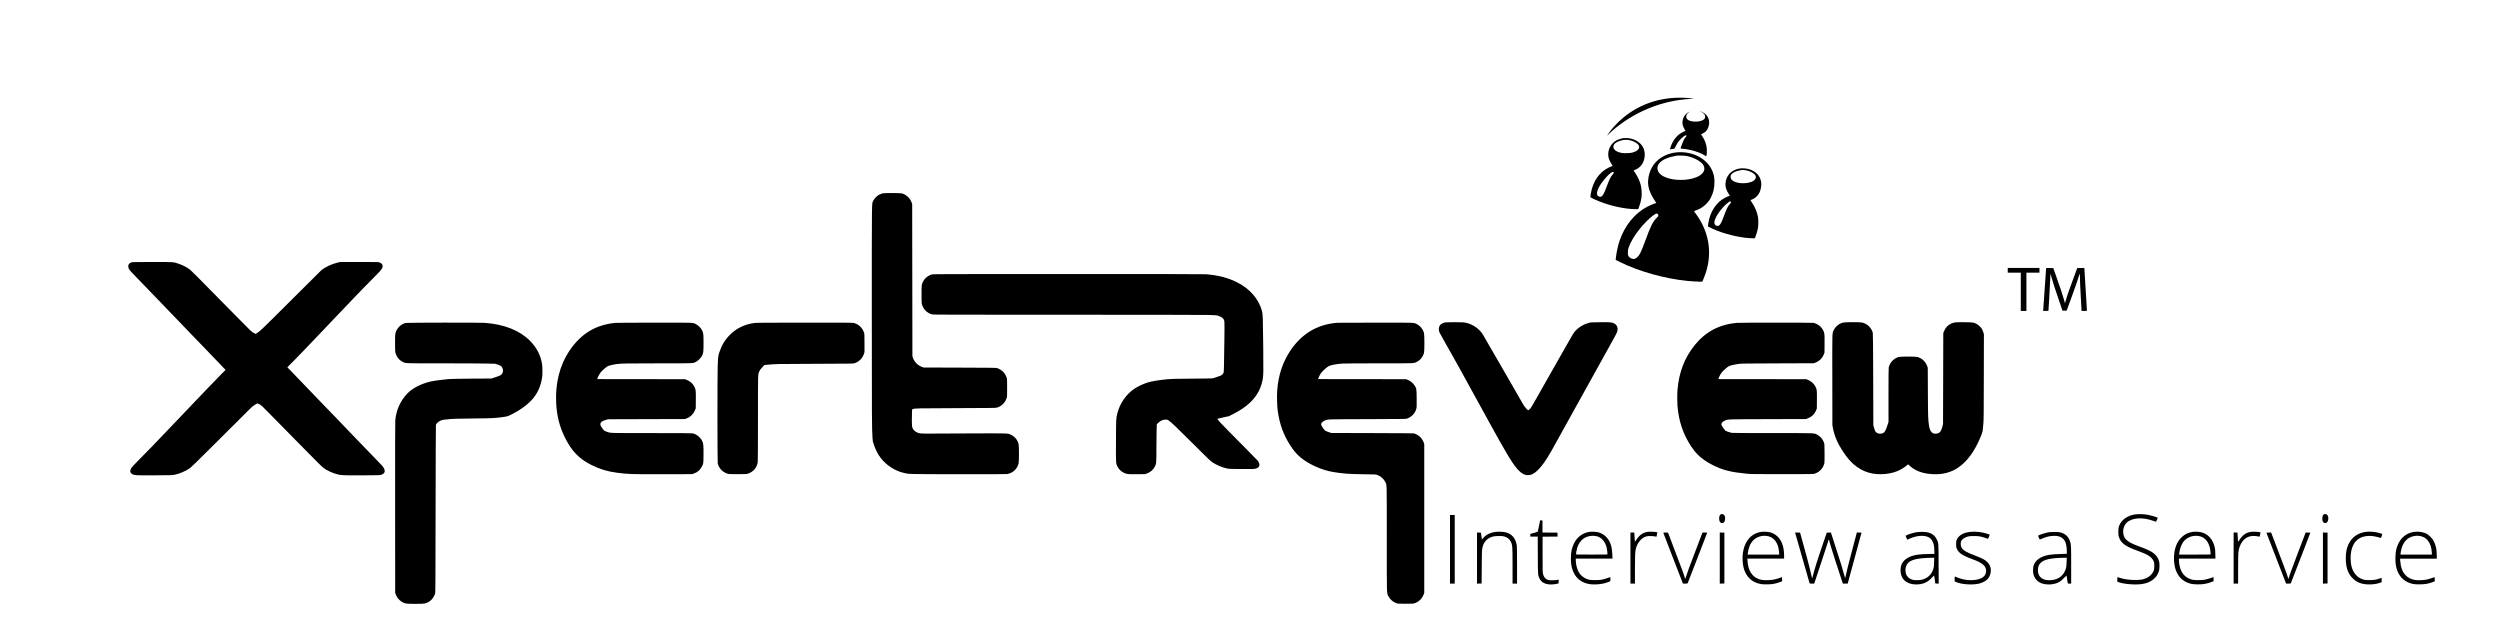 <svg xmlns="http://www.w3.org/2000/svg" version="1.0" viewBox="0 0 11112 2828"><path d="M74385 23929c-964-64-1834-454-2495-1118-177-177-310-337-420-501l-43-65 99 95c411 394 949 757 1499 1012 688 319 1389 494 2150 536l130 7-105 13c-257 30-560 38-815 21zM75583 23326c97-38 191-127 203-193 9-46-1-102-24-133-112-151-588-173-749-35-52 44-67 81-61 150 6 68 42 124 112 172 61 42 48 43-24 1-168-96-272-295-257-491 6-87 32-159 92-256 43-70 48-91 21-91-23 0-180-81-241-125-136-97-270-267-348-442-37-82-83-231-74-239 3-3 39 2 81 10 41 9 85 16 96 16 17 0 31 21 72 108 60 126 105 196 191 291 101 113 236 211 271 198 28-11 18-50-23-90-52-50-101-147-171-336-66-175-67-168 24-170 61-2 240-30 366-57 230-51 509-159 639-248 30-20 58-33 62-29 17 17 32 191 26 298-13 215-85 420-213 602-24 34-44 65-44 70 1 4 35 24 78 43 99 45 172 117 218 214 115 243 67 506-119 657-60 48-165 104-213 114-22 4-20 2 9-9zM72155 22139c-97-12-254-64-330-110-278-168-409-511-311-814 22-68 83-186 150-287l17-26-53-17c-29-10-89-35-133-57-414-205-694-613-785-1146-29-164-29-166 25-196 69-38 236-113 370-166 498-196 1126-332 1549-334l159-1 40 100c47 118 91 289 108 412 18 137 6 393-24 523-48 203-132 391-256 573-39 57-71 107-71 111 0 3 6 6 14 6s56 21 107 47c164 81 282 222 337 403 68 225 42 462-72 632-162 245-506 386-841 347zm319-100c112-28 250-97 310-155 78-75 93-133 55-211-36-74-134-134-283-175-90-25-348-36-453-19-234 36-378 133-391 261-14 144 148 260 440 316 91 17 213 11 322-17zm-746-1432c3-22-8-40-56-91-78-84-146-222-252-516-118-323-187-444-264-464-40-10-106 12-137 45-58 62-46 177 34 344 108 224 375 549 552 673 73 51 118 54 123 9z" transform="matrix(.1 0 0 -.1 0 2828)"/><path d="M74527 21509c-256-22-504-108-711-246-332-221-537-597-562-1027-16-273 83-554 318-904l49-72-26-10c-15-6-30-10-35-10-21 0-246-97-340-146-563-297-1005-840-1234-1517-74-221-140-526-164-765l-8-83 185-93c833-415 1978-738 2986-840 194-20 453-36 581-36 88 0 102 2 107 18 3 9 26 67 52 127 341 808 318 1654-66 2416-76 152-212 369-309 494-25 33-49 65-53 72-5 7 15 19 60 33 179 58 346 160 479 294 102 103 155 176 218 303 103 208 150 423 150 678 0 164-16 270-61 402-199 597-875 978-1616 912zm453-164c357-79 660-255 747-434 37-75 38-172 3-244-68-141-252-258-506-322-428-109-960-71-1274 91-185 95-280 223-280 375 0 85 31 158 98 230 142 154 373 251 772 323 58 10 367-3 440-19zm-1295-2580c18-17 25-35 25-61 0-32-8-45-73-108-166-160-272-371-490-971-197-540-264-678-387-788-73-66-133-80-224-53-67 20-123 62-154 115-25 43-27 54-27 161 1 106 4 123 37 222 76 221 225 479 431 748 142 185 219 272 388 440 182 180 368 320 426 320 13 0 35-11 48-25z" transform="matrix(.1 0 0 -.1 0 2828)"/><path d="M77290 20785c-350-72-573-321-597-666-10-147 37-292 151-469l44-68-61-22c-419-152-736-531-861-1028-22-85-59-312-53-319 15-15 279-135 407-186 496-195 1162-337 1586-337h91l41 103c45 115 73 211 98 342 25 125 24 386 0 515-41 214-130 424-260 618-42 62-76 115-76 117s17 9 38 15c186 60 336 212 401 406 135 407-22 764-407 924-155 65-381 88-542 55zm282-70c134-12 322-93 401-171 60-59 83-116 67-173-33-124-198-206-464-231-282-27-569 59-636 191-24 46-26 128-5 168 20 41 94 102 158 134 106 51 317 100 397 91 14-2 51-6 82-9zm-648-1401c26-25 19-43-43-110-77-84-146-225-246-499-146-401-208-490-323-464-71 16-112 70-112 149 0 168 217 519 479 773 93 90 191 165 218 166 6 1 19-6 27-15zM39224 19686c-28-7-86-29-129-50-109-51-227-169-279-278-71-149-66 295-66-5023 0-4650 3-5101 31-5520 10-156 12-163 65-315 89-249 169-403 302-577 242-317 617-563 1002-657 265-64 102-60 2435-64 1525-2 2138 0 2185 8 249 43 454 236 505 476 21 98 21 749 1 846-38 178-162 335-331 419-150 75-55 71-1889 64-897-4-1734-7-1861-8-265-1-350 10-444 56-71 35-151 108-180 165-10 20-24 61-30 90-12 58-15 550-4 689 6 81 6 83 37 92 100 32 195 34 1941 40 1660 6 1753 7 1805 25 207 69 359 220 424 424 20 64 21 86 21 452 0 345-2 391-18 444-66 213-216 364-432 437-33 11-342 15-1650 19l-1610 5-65 22c-193 66-347 220-413 413l-22 65-5 3380-5 3380-22 65c-69 202-247 368-444 415-84 19-775 20-855 1zM5894 16630c-138-28-204-101-191-211 12-97 35-128 330-432 122-126 242-250 266-276 23-25 104-109 179-186s195-201 266-275c72-74 189-196 261-270 128-133 229-238 495-515 74-77 193-201 265-275 71-74 238-248 370-385 132-138 299-311 370-385 72-74 187-193 255-265 69-71 194-201 279-287 85-87 157-162 160-167s114-121 247-257c132-137 278-289 325-339 46-49 122-130 169-178l86-88-206-208c-286-289-464-474-684-706-105-110-231-243-281-295s-137-142-192-200c-56-58-111-116-123-130s-72-77-133-140c-62-63-193-200-292-305-233-245-568-597-720-755-66-69-169-177-229-240-276-291-629-654-946-973-235-237-357-367-382-408-106-174-30-294 204-320 56-7 379-9 856-6 748 4 769 4 866 26 224 50 456 147 638 266 93 61 200 165 1347 1306 685 682 1293 1288 1351 1347 75 77 136 129 214 180 60 40 116 72 124 72 7 0 50-19 94-42 89-46 95-52 532-498 143-146 397-404 566-575 168-170 566-575 885-899 650-660 790-799 855-848 164-125 424-243 650-297 158-38 289-43 1095-39 765 4 770 4 836 26 72 24 132 77 145 127 18 73-23 178-108 271-59 65-57 62-257 270-80 82-197 203-260 269-64 66-184 190-266 275-83 85-260 270-395 410s-293 304-352 365c-58 60-125 130-148 155s-99 104-168 175c-149 154-338 349-516 535-160 167-338 352-516 535-118 123-236 245-750 780-64 66-163 170-220 230-58 61-164 171-237 245l-132 135 292 295c161 162 375 383 477 490 101 107 236 249 300 315 63 66 160 167 215 225s151 159 215 225c139 146 256 268 500 525 102 107 230 242 286 300 55 58 149 157 210 220 60 63 161 169 224 235s155 163 205 215c309 324 599 622 1021 1047 230 232 276 291 290 380 13 85-37 154-138 189-50 18-100 19-898 19h-845l-103-23c-270-61-574-203-747-351-27-24-644-636-1370-1361-1325-1322-1344-1340-1506-1438l-37-22-83 41c-93 46-103 56-819 784-1918 1951-1977 2010-2086 2082-124 82-294 164-439 212-240 79-169 75-1135 77-476 1-883-2-906-6zM89240 16265v-105h580v-1700h250v1700h580v210h-1410v-105zM90946 16348c-3-13-32-428-65-923-34-495-63-915-65-932l-5-33h120c107 0 119 2 119 18 0 9 14 226 30 482s34 596 40 755c6 160 14 315 17 345l5 55 48-175c67-243 120-404 409-1254 39-115 71-211 71-212 0-2 42-4 94-4 80 0 95 3 101 18 4 9 105 287 225 617 188 519 312 878 336 978 16 69 24 26 24-131 0-186 8-364 45-1005 14-235 25-441 25-457v-30h120c89 0 120 3 120 13 1 6-25 436-57 955l-58 942-158-2-159-3-28-75c-351-952-412-1126-475-1352-21-76-40-137-41-135-1 1-23 78-49 172-55 198-153 493-338 1015l-133 375-157 3c-156 2-157 2-161-20z" transform="matrix(.1 0 0 -.1 0 2828)"/><path d="M41430 16084c-181-48-340-180-413-340-54-122-57-148-57-546 0-224 4-388 11-420 6-29 30-94 54-144 78-161 234-288 406-329 57-13 752-15 6019-15 3481 0 6090-4 6280-10 318-9 327-10 417-38 114-36 171-69 218-127 69-83 67-50 56-930-16-1255-21-1435-37-1475-8-19-29-50-47-68-51-54-85-68-397-169-50-16-131-18-950-24-733-5-927-9-1070-23-411-40-706-87-888-142-208-63-452-176-617-287-360-243-639-647-750-1084-59-237-58-218-62-1223-4-1040-7-1000 69-1153 57-113 154-209 269-266 138-68 180-73 594-69l360 3 78 28c171 60 286 163 368 328 57 114 59 136 59 809 1 338 5 714 10 835l8 220 70 66c101 96 205 139 341 139 51 0 64-4 117-41 132-93 283-237 1049-999 718-715 810-804 900-863 181-119 420-220 640-270 83-19 130-21 635-24 464-4 557-2 619 11 202 42 248 182 117 356-15 19-199 208-409 420-798 804-1205 1218-1268 1290-84 97-123 149-116 156 3 4 119 31 258 61l252 54 157 79c807 404 1228 894 1345 1564 32 184 34 329 24 1381-12 1312-19 1516-54 1645-147 541-534 990-1102 1278-405 205-842 319-1392 362-92 7-2068 10-6125 9-5221 0-5998-2-6046-15zM64230 13949c-78-13-172-62-215-112-68-79-82-208-35-328 11-27 98-186 194-352 167-291 511-903 648-1152 67-122 233-423 338-615 32-58 169-307 305-555 136-247 296-538 355-645s235-427 390-710c311-568 552-994 758-1345 360-614 585-879 812-955 53-18 82-21 155-18 104 4 180 34 293 115 209 149 488 520 747 993 152 277 1836 3312 2380 4290 479 860 513 925 530 990 42 159-15 296-149 359-100 48-163 53-619 49-387-4-417-6-492-26-238-66-446-189-601-355-83-89-84-92-744-1257l-420-740c-189-333-446-787-572-1010-179-317-240-417-281-458-84-86-81-86-158-4-68 73-138 171-179 252-20 39-198 349-635 1105-67 116-341 590-610 1055-268 465-507 876-529 914-23 38-81 110-131 161-184 188-440 320-689 354-93 13-766 13-846 0zM81936 13944c-193-42-356-173-438-353-62-134-59-27-55-2217l3-1999 22-115c69-356 206-681 432-1023 186-282 331-455 499-600 401-344 859-481 1412-422 372 39 666 156 928 367l73 60 36-34c20-18 43-39 51-47 9-8 50-40 91-71 237-176 552-271 950-287 406-16 763 75 1069 274 415 269 759 736 1029 1393 89 217 85 199 119 590 15 172 17 420 20 2078l4 1883-21 77c-12 42-35 103-53 137-45 85-164 202-252 247-137 70-142 71-532 76-384 4-453-2-562-45-168-67-291-193-360-372l-26-66-5-2020-6-2020-27-110c-49-199-104-277-216-309-203-57-334 54-375 319-47 300-49 359-55 1505l-6 1095-24 69c-73 205-244 364-443 411-92 22-728 22-813 0-172-43-329-171-403-326-22-46-45-108-51-137-8-37-11-423-11-1243V9519l-51-152c-87-262-125-320-231-352-132-39-266 11-316 118-12 25-33 89-48 143l-28 99-6 2035c-5 1546-9 2045-18 2078-66 234-257 413-489 458-107 20-719 19-817-2zM18035 13926c-173-42-332-170-410-331-62-126-65-149-65-557 0-224 4-388 11-420 6-29 31-95 55-145 58-120 144-210 259-270 152-79 13-73 1811-73 885 0 1768-5 1961-10l353-9 99-31c125-39 179-74 215-140 57-106 44-223-33-300-52-52-107-77-314-142l-132-42-890-6c-562-5-934-11-1010-19-485-48-769-91-950-146-392-118-707-297-910-518-298-323-471-712-515-1157-8-84-10-1151-8-3900l3-3785 26-67c41-105 87-174 168-249 84-79 182-132 288-154 97-21 722-21 820-1 221 47 392 206 470 436 17 53 18 196 24 3765 3 2041 9 3725 14 3743 10 45 97 129 171 169 67 35 170 63 233 63 23 0 72 4 109 10 167 24 402 33 1162 40 830 8 930 13 1250 55 246 33 272 40 441 126 418 211 764 472 968 728 217 273 345 585 391 951 15 123 12 417-5 540-57 399-235 745-541 1055-455 459-1145 732-2009 795-215 15-3445 12-3510-4zM27355 13929c-886-83-1554-494-2066-1271-410-624-610-1418-569-2269 29-598 146-1065 391-1559 299-601 624-939 1169-1214 364-184 712-291 1130-346 521-68 633-72 2090-68l1265 3 78 28c168 59 286 164 361 320 25 51 50 119 55 151 7 35 11 210 11 421 0 404-6 454-71 576-83 155-250 283-417 318-38 8-563 11-1825 11-1949 0-1802-4-1996 63-87 30-97 36-146 92-28 33-69 89-91 125-89 152-25 243 221 312l80 23 1710 5 1710 5 62 23c184 69 320 204 392 390l26 67 3 376c4 427 0 456-69 589-71 138-199 247-352 303l-62 22-1949 3-1948 2 6 28c20 81 114 241 193 329 58 63 233 204 279 224 55 25 225 65 354 83 223 32 427 36 1890 36 1612 0 1522-3 1657 62 88 43 225 176 271 265 66 126 72 175 72 572 0 401-6 447-66 571-52 105-170 223-274 273-147 72-15 67-1840 66-905-1-1685-5-1735-10zM33549 13925c-347-42-648-160-914-358-161-119-347-321-453-493-90-144-128-229-209-454-50-143-55-181-73-602-15-355-14-4259 1-4330 45-210 209-389 424-460 68-22 79-23 460-23 375 0 393 1 460 22 233 74 400 270 435 510 6 43 10 774 10 1945 0 2018-2 1936 50 2068 29 73 71 133 158 225l73 78 122 13c338 36 425 38 2132 43 1605 6 1703 7 1755 25 199 65 352 215 417 409l28 82v400c0 360-2 406-18 460-68 220-244 389-457 439-57 14-316 16-2180 15-1653-1-2138-4-2221-14zM59440 13933c-896-70-1595-491-2105-1268-332-507-514-1068-566-1738-17-224-6-685 20-882 83-616 262-1107 576-1585 160-243 292-392 475-539 364-291 907-531 1391-616 436-75 706-96 1359-104 545-7 556-7 620-30 103-36 169-79 250-160 54-55 86-97 112-151 73-148 68 51 68-2530 0-2584-5-2395 69-2545 73-148 207-265 362-316 72-23 81-24 404-24 312 0 334 1 400 22 184 58 329 199 404 391l26 67v6620l-23 65c-68 189-221 336-417 401-33 11-382 15-1865 19l-1825 5-130 43c-125 42-132 46-182 100-58 64-143 207-143 241 0 62 81 141 180 176 143 51 48 49 1880 55 1562 5 1709 7 1753 22 208 74 363 234 417 430 20 74 21 96 18 465-4 444-5 446-99 588-76 113-184 199-312 247l-62 23-1953 3-1952 2 6 28c11 44 60 146 97 205 81 126 302 323 402 358 141 50 342 83 595 99 100 6 738 10 1630 10 1611 0 1514-4 1645 61 164 80 283 229 330 409 22 84 22 776 0 869-39 163-162 321-313 400-147 76-17 71-1852 69-905-1-1665-3-1690-5zM77185 13929c-775-73-1385-399-1866-999-448-560-694-1202-758-1983-14-163-14-535-1-703 54-682 255-1275 615-1814 102-152 173-241 268-339 181-186 420-353 702-491 456-224 782-305 1510-377 163-16 310-18 1555-18 1148 0 1383 2 1425 14 174 49 329 176 403 331 22 47 46 112 52 145 8 40 10 190 8 455-3 379-4 397-25 457-56 155-163 280-299 350-149 78-2 73-1984 73-1159 0-1791 4-1820 11-25 5-96 26-158 46-108 35-114 39-162 94-58 67-127 182-136 227-13 65 64 147 176 187 142 51 47 49 1880 55l1705 5 75 29c180 69 303 188 374 364l31 77 3 388c3 433 1 454-64 583-66 132-200 251-345 305l-64 24-1953 3-1953 2 6 23c34 111 103 231 189 325 62 68 216 197 265 222 85 43 239 78 466 107 114 15 321 17 1720 22l1590 6 74 27c175 64 306 194 378 374l28 69 3 396c4 450 1 476-69 610-60 116-155 207-273 264-50 24-115 48-144 54-64 13-3287 13-3427 0zM76460 5400c-65-69-65-260-1-332 20-23 38-31 71-35 87-8 139 54 148 177 6 85-11 145-53 187-29 29-39 33-85 33-45 0-56-4-80-30zM94925 5419c-364-46-648-250-742-533-24-73-27-95-27-231-1-115 4-165 17-215 81-290 281-443 837-640 461-164 645-285 721-477 20-50 23-76 24-193 0-158-19-229-85-324-96-137-219-218-411-272-80-22-121-27-276-31-287-9-557 25-771 97-49 16-93 30-96 30s-6-47-6-104v-104l63-21c152-49 305-75 547-92 504-35 829 50 1057 278 66 66 90 99 127 175 67 135 80 197 81 363 0 162-11 215-66 332-29 61-57 101-111 156-144 147-303 229-793 406-246 89-406 175-499 266-77 76-110 137-132 245-39 194 13 386 138 512 228 228 706 263 1189 87 59-22 111-39 116-39s26 39 46 88l36 87-52 23c-68 31-263 87-369 106-186 34-409 44-563 25zM103270 5402c-35-36-55-123-47-209 9-98 44-149 109-159 87-14 147 54 156 176 6 85-11 145-53 187-29 29-40 33-85 33-43 0-56-5-80-28zM64450 3865V2340h210v3050h-210V3865zM68406 4903c-27-137-52-252-56-256-7-8-139-47-287-87l-43-11v-119h329l4-817c4-909 3-889 72-1041 89-191 285-284 570-269 99 6 222 25 268 42 14 6 17 20 17 90v83l-40-9c-75-17-298-28-368-18-155 22-244 110-290 286-15 62-17 140-17 858v790l333 3 333 2-3 88-3 87-332 3-333 2v540h-106l-48-247zM66480 4639c-244-30-454-137-564-288-21-28-41-51-45-51s-15 66-25 147c-9 81-20 151-22 155-3 4-43 8-90 8h-84V2339l103 3 102 3 6 745c6 791 5 780 55 935 56 173 176 304 339 372 103 43 200 58 375 58 145 0 174-3 240-23 135-42 219-109 277-219 79-150 83-201 83-1105v-768h200v804c0 518-4 832-11 883-44 319-217 524-500 593-98 24-323 34-439 19zM70645 4640c-357-55-625-295-749-670-47-144-67-266-73-460-21-654 266-1085 789-1185 248-47 577-21 824 66 153 54 144 45 144 150 0 83-2 91-17 84-89-34-296-97-368-111-131-26-471-26-570 0-204 53-371 181-464 356-69 130-121 346-121 508v72h1633l-7 168c-14 346-77 555-221 737-106 133-243 223-405 266-87 23-301 33-395 19zm327-195c157-39 292-153 372-316 25-52 55-130 66-174 16-69 40-248 40-306 0-18-20-19-700-19-660 0-700 1-700 18 0 37 31 200 50 267 74 256 239 442 454 511 138 44 287 51 418 19zM73225 4639c-210-35-365-149-502-366-25-40-49-73-53-73s-11 78-14 173c-4 94-10 187-13 205l-5 32h-168V2340h200v618c0 652 6 786 40 928 52 221 199 427 366 512 86 44 152 57 284 55 69 0 157-7 196-15l72-15 19 98 20 98-26 5c-112 24-321 31-416 15zM78286 4640c-256-41-452-158-600-360-175-238-260-605-226-975 19-209 50-335 120-476 139-283 360-446 690-510 39-8 141-13 255-13 251 1 366 20 588 101l97 35v95c0 87-2 95-17 88-237-92-387-124-613-132-199-6-299 7-430 58-285 110-452 389-477 796l-6 103h1633v120c0 221-30 408-91 558-102 255-292 429-536 493-90 23-295 33-387 19zm318-196c276-68 447-328 473-721l6-93h-1404l6 48c35 265 107 440 238 580 163 173 433 247 681 186zM87563 4639c-236-27-421-113-525-244-77-95-92-146-92-300 0-151 15-203 89-304 101-138 271-234 660-376 437-159 594-302 583-533-10-218-195-349-538-383-276-27-551 24-847 158-10 4-13-21-13-106v-112l56-25c256-113 727-146 1035-73 106 25 269 104 336 163 139 124 204 317 174 515-23 148-107 267-254 364-101 67-229 126-463 213-363 135-522 231-580 351-36 73-45 200-19 268 36 94 148 175 304 217 64 18 105 21 266 22 216 0 299-13 507-84 64-22 119-40 121-40 6 0 81 180 76 184-2 2-42 17-89 34-235 83-544 119-787 91zM97490 4644c-212-26-383-107-526-249-186-185-287-413-324-730-33-293 9-611 110-822 132-278 342-443 654-516 123-28 418-30 581-3 113 18 260 61 353 102l52 23v92c0 83-2 91-17 84-96-37-300-98-375-112-138-25-456-25-558 1-223 56-382 182-482 381-60 119-108 330-108 478v77h1622l-5 208c-4 157-10 228-25 293-83 355-292 590-597 670-78 20-274 33-355 23zm295-201c155-38 292-156 369-315 54-112 82-216 96-363 5-60 10-116 10-122 0-10-147-13-701-13h-702l7 63c17 163 88 369 167 483 159 231 465 340 754 267zM100015 4635c-200-37-357-157-489-374-21-34-41-61-45-61-5 0-11 73-15 163-4 89-9 181-13 205l-5 42h-168V2340h200v628c0 345 5 677 10 737 18 199 78 367 181 507 158 213 391 288 700 224 35-8 65-13 65-12 1 0 11 45 22 98l19 97-26 5c-125 26-327 31-436 11zM105155 4639c-351-45-622-238-770-551-84-178-119-358-119-623-1-416 100-696 327-911 165-157 367-236 644-250 192-10 396 16 551 72l72 26v195l-80-28c-156-55-267-73-465-73-158-1-189 2-258 22-159 46-274 121-369 241-141 177-208 406-208 711 0 446 149 761 424 900 216 108 501 118 810 29 56-16 106-29 112-29s21 35 34 78c13 42 25 82 27 88 5 14-82 44-207 73-165 38-366 50-525 30zM107298 4639c-349-51-617-279-744-634-58-163-75-266-81-490-6-223 8-356 53-512 92-317 298-541 589-641 131-44 220-57 415-56 251 0 417 29 610 105l80 32v94c0 87-2 95-17 88-81-33-263-89-346-106-130-27-381-37-496-20-183 27-330 99-439 216-142 152-215 349-238 648l-6 87h1635l-6 198c-5 162-10 216-31 305-27 115-73 231-128 325-45 77-188 219-268 265-152 88-380 126-582 96zm237-179c160-23 279-86 370-198 108-130 171-310 182-519l6-113h-1393v34c0 19 7 71 15 117 74 401 297 639 633 679 96 11 109 11 187 0zM85159 4620c-180-32-467-134-456-162 2-7 19-47 37-89l32-77 71 33c386 177 781 186 960 20 121-112 177-295 177-577v-108h-127c-228-1-536-19-657-40-325-55-563-198-659-394-87-178-81-438 14-617 112-209 376-325 694-305 280 18 467 115 667 345 26 30 50 52 53 49 6-5 54-313 55-345 0-9 22-13 75-13h76l-4 868c-3 977 0 926-82 1097-85 178-225 279-443 321-106 20-351 17-483-6zm808-1322c-5-224-21-302-89-438-82-164-244-291-435-341-109-29-304-36-401-15-246 52-376 242-344 500 25 204 134 322 362 395 172 55 436 84 809 89l103 2-5-192zM91095 4629c-165-25-505-135-505-164 0-17 66-166 74-167 4 0 50 19 103 42 190 84 361 122 543 123 292 0 457-118 525-378 19-73 37-267 33-355l-3-65-100-2c-305-7-570-24-679-43-382-65-624-236-702-495-25-81-25-284-1-372 60-224 222-376 457-428 113-25 267-30 385-12 226 35 364 111 539 299 47 50 88 90 90 87 2-2 14-71 25-154 33-230 20-205 107-205h74v813c0 877-2 924-54 1075-66 197-199 322-406 383-63 18-105 22-260 25-102 1-212-2-245-7zm762-1326c-4-116-12-213-22-253-87-360-356-560-756-560-235 0-404 96-469 267-31 80-38 216-16 303 24 94 52 146 112 206 147 147 466 215 1048 223l109 1-6-187zM73936 4588c4-13 88-232 186-488 99-256 217-562 263-680 45-118 149-386 230-595s156-404 167-432l19-53h104c73 0 104 4 108 13 8 19 589 1521 732 1892 70 182 130 338 133 348 4 15-6 17-101 17h-105l-10-27c-5-16-130-343-277-728-310-811-390-1028-435-1180-18-60-36-114-40-119-5-5-18 25-30 65-45 156-54 182-595 1604-74 193-137 358-140 368-6 15-21 17-112 17-104 0-104 0-97-22zM76440 3475V2339l103 3 102 3v2260l-102 3-103 3V3475zM79795 4583c13-56 626-2195 635-2219 9-23 13-24 109-24h100l275 828c151 455 296 897 321 981 25 85 47 157 49 159 5 4 14-27 76-258 37-136 219-705 471-1467l80-243h216l56 208c30 114 105 389 166 612 282 1041 391 1443 391 1446 0 2-47 4-103 4h-104l-181-682c-196-739-265-1011-307-1213-15-71-28-132-30-133-2-2-9 16-15 39-25 100-133 474-174 604-57 180-209 652-342 1063l-105 323-92-3-92-3-63-185c-366-1068-464-1379-573-1804-6-21-14-35-18-30-5 5-16 50-25 99-26 137-127 542-201 810-125 449-305 1106-305 1111 0 2-50 4-111 4h-111l7-27zM100740 4603c0-5 14-44 31-88s84-217 149-385 195-505 290-750 215-555 267-690 104-269 115-297l19-53h104c73 0 104 4 108 13 2 6 132 341 287 742 155 402 301 780 325 840 142 366 255 662 255 668 0 4-47 7-104 7h-105l-19-52c-11-29-151-397-312-818-263-688-420-1124-420-1164 0-8-4-17-9-21-5-3-22 34-36 82-47 157-162 466-647 1736l-91 237h-103c-57 0-104-3-104-7zM103250 3475V2339l103 3 102 3v2260l-102 3-103 3V3475z" transform="matrix(.1 0 0 -.1 0 2828)"/></svg>